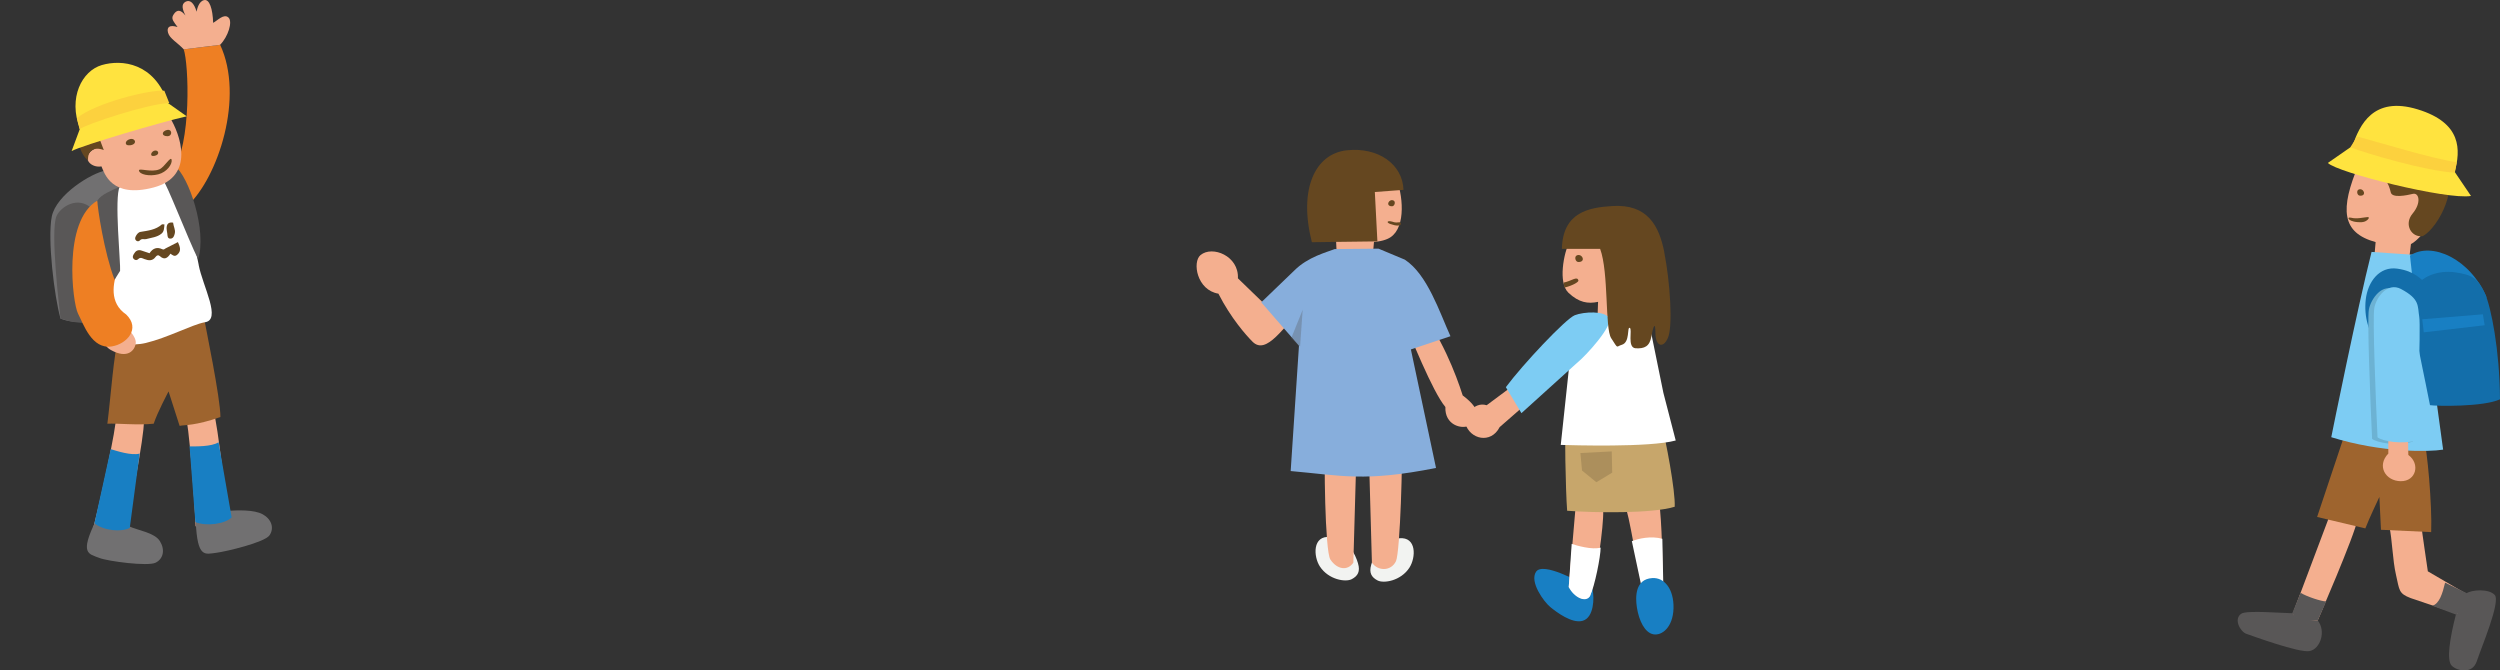 <?xml version="1.0" encoding="UTF-8"?>
<svg xmlns="http://www.w3.org/2000/svg" width="418.85" height="112.33" viewBox="0 0 418.85 112.33">
  <rect x="0" y="0" width="418.85" height="112.33" fill="#333333" stroke="none"/>
  <g isolation="isolate">
    <g id="b" data-name="レイヤー_2">
      <g id="c" data-name="レイヤー_1">
        <g>
          <g>
            <g>
              <path d="M262.98,40.35c-1.02,2.13-1.96,7.04-.2,8.7s3.28,1.88,4.96,1.52l-.15,4.25,4.28-.2s1.37.49,1.56-4.2-.98-9.68-3.32-10.36c-2.35-.68-5.96-2.15-7.14.29Z" fill="#f4af8f" fill-rule="evenodd"/>
              <path d="M264.45,43.9c1.36,0,.58-1.54-.29-1.1-.44.22-.22,1.1.29,1.1Z" fill="#654720"/>
              <path d="M261.96,47.35c1.37-.27,2.29-1.17,2.49-.35.05.2-.78.79-2.35,1.19l-.14-.84Z" fill="#654720"/>
              <path d="M266.83,98.89c.28,1.23.25,4.61-1.71,5.13-1.76.47-4.33-1.44-5.4-2.33-1.07-.89-3.51-4.22-2.36-5.91,1.16-1.69,7.31,1.77,7.31,1.77,0,0,1.89.18,2.16,1.34Z" fill="#187fc3" fill-rule="evenodd"/>
              <path d="M277.98,84.23c.44,2.84.62,10.75.53,13.42l-3.2,1.07c-1.07-3.56-2.31-12.64-3.11-14.13l5.78-.36Z" fill="#f4af8f" fill-rule="evenodd"/>
              <path d="M268.6,85.65c.09,2.31-1.07,11.11-2.22,14.22-1.47,1.42-3.02-.89-3.56-1.51l1.16-13.48,4.62.77Z" fill="#f4af8f" fill-rule="evenodd"/>
              <path d="M278.29,70.72c.8,2.93,2.43,11.58,2.29,14.18-3.69,1.17-13.66,1.02-18.02.67-.27-3.47-.44-13.95-.27-15.11l16,.27Z" fill="#c7a66b" fill-rule="evenodd"/>
              <path d="M278.68,65.8l2.07,8c-4.4,1.2-17.51.79-19.26.74l2.08-19.44,12.01-4.51,3.1,15.21Z" fill="#fff" fill-rule="evenodd"/>
              <path d="M258.8,64.97l-7.55,6.59c-1.45,2.86-4.99,2.08-5.77-.64-.23-.79,1.24-3.74,3.6-3.03l8.21-6.11,1.51,3.19Z" fill="#f4af8f" fill-rule="evenodd"/>
              <path d="M264.19,60.82l-9.29,8.4-2.61-4.35c2.8-3.78,10.03-11.47,11.55-12.06,1.52-.59,5.04-.79,5.74.49.7,1.28-3.89,6.33-5.39,7.52Z" fill="#7dccf3" fill-rule="evenodd"/>
              <path d="M278.82,42.21c1.02,5.2,1.44,12.34.66,14.3s-2.13,1.54-2.13-.71c0-2.11-.39-1.08-.68.59-.29,1.66-1.17,2.05-2.64,1.96-1.47-.1-.49-3.23-.98-3.42s.09,2.43-1.34,2.84c-1,.28-.51.83-1.77-1.11-1.07-1.64-.39-11-1.85-14.96h-6.41c.14-6.27,4.69-6.94,8.47-7.18,5.87-.37,7.82,3.32,8.68,7.7Z" fill="#654720" fill-rule="evenodd"/>
              <polygon points="270.03 75.63 270.11 79.19 267.45 80.79 265.05 78.83 264.78 75.9 270.03 75.63" fill="#ac8f5c" fill-rule="evenodd"/>
              <path d="M278.51,90.27c-1.87-.53-4.04-.04-5.11.4l1.73,8.13,3.56.27-.18-8.8Z" fill="#fff" fill-rule="evenodd"/>
              <path d="M268.16,91.74c-1.33.44-4.13-.36-4.84-.62l-.49,7.24c.89,1.78,2.89,2.67,3.56,1.51.8-1.69,1.78-6.62,1.78-8.13Z" fill="#fff" fill-rule="evenodd"/>
              <path d="M276.82,96.85c2.05-.13,3.64,1.87,3.56,5.07-.09,3.2-1.96,4.62-3.38,4.35-1.42-.27-2.41-2.25-2.76-4.53-.27-1.78-.27-4.71,2.58-4.89Z" fill="#187fc3" fill-rule="evenodd"/>
            </g>
            <g>
              <g>
                <g>
                  <path d="M229.74,94.6c-.41,1.37.04,2.12,1.06,2.65s3.86.09,5.32-2.12c1.11-1.69,1.27-5.25-1.72-4.95-2.99.3-4.18,2.79-4.67,4.43Z" fill="#f2f3f1"/>
                  <path d="M227.52,94.39c.41,1.37-.04,2.12-1.06,2.65-1.03.53-3.86.09-5.32-2.12-1.11-1.69-1.27-5.25,1.72-4.95,2.99.3,4.18,2.79,4.67,4.43Z" fill="#f2f3f1"/>
                  <path d="M234.94,53.09c1.32,3.13,5.06,12.55,7.22,15.1-.13,3,2.69,3.77,3.97,3.12,1.55-.79,2.47-2.42-1.07-5.06-1.13-3.56-3.59-9.96-7.66-15.14l-2.46,1.98Z" fill="#f4af8f"/>
                  <path d="M234.82,73.54c.24,2.62-.23,18.98-.94,20.48-.84,1.75-3.08,1.67-4.03.24l-.59-21.16,5.56.43Z" fill="#f4af8f"/>
                  <path d="M222.04,73.82c-.24,2.62-.07,18.53.85,19.92,1.13,1.7,2.9,1.95,3.85.52l.6-21.16-5.29.72Z" fill="#f4af8f"/>
                  <polygon points="230.39 38.39 229.87 44.15 224.02 44.15 223.76 38.39 230.39 38.39" fill="#f4af8f"/>
                  <path d="M214.44,50.15l-2.07,1.29-4.97-4.81c.18-3.76-4.28-5.53-6.26-3.9-1.42,1.17-.62,5.88,2.99,6.47,2.1,4.11,4.65,6.98,5.72,8.05,2.35,2.35,5.25-2.57,8.66-6.03l-4.06-1.07Z" fill="#f4af8f"/>
                  <path d="M230.12,27.32c.96.67,3.34,1.39,3.71,2.27,1.21,2.92,1.79,8.37-.85,10.15-1.27.86-4.41,1.36-8.23-.22-4.44-1.83-5.75-7.06-4.44-9.67,1.3-2.61,4.54-6.23,9.82-2.53Z" fill="#f4af8f"/>
                  <path d="M236.38,58.55l4.21,19.85c-12.04,2.39-15.79,1.27-24.35.52l1.39-21-6.32-7.27,5.54-5.33c2.29-2.3,5.52-3.09,6.77-3.59l7.34-.07,4.4,1.84c3.78,2.45,5.83,8.82,7.65,12.83l-6.62,2.21Z" fill="#87aedc"/>
                  <path d="M235.13,31.81l-4.79.36.43,8.27-10.98.14c-2.28-8.98.59-14.83,5.85-15.4,5.28-.57,9.36,2.35,9.5,6.63Z" fill="#654720"/>
                </g>
                <polygon points="218.25 51.9 217.82 58.04 216.29 56.76 218.25 51.9" fill="#515051" mix-blend-mode="multiply" opacity=".3"/>
              </g>
              <g>
                <path d="M233.22,34.56c-1.18,0-.51-1.34.26-.96.38.19.19.96-.26.96Z" fill="#654720"/>
                <path d="M232.94,37.53c-.68-.24-.54-.54.02-.46.56.08.59.3,1.49.17.43-.06.61,1.04-1.51.29Z" fill="#654720"/>
              </g>
            </g>
          </g>
          <g>
            <rect x="0" y="0" width="54" height="94.5" transform="translate(54 94.5) rotate(-180)" fill="none"/>
            <g>
              <path d="M17.69,28.57c-2.36.42-8.25,4.02-9.01,7.69s.42,13.51,1.46,17.12c1.52.62,3.4.62,4.37.62-.76-2.84-2.29-16.49,1.18-19.47,3.78-3.25,5.41-3.19,6.38-3.67-1.32-.28-3.74-1.73-4.37-2.29Z" fill="#717071"/>
              <path d="M15.36,34.9c-2.36-2.13-5.16-.25-5.87,1.25-1.15,2.45.55,16.26.65,17.23,1.48.46,2.63.79,4.67.65-.51-2.82.14-18.66.55-19.13Z" fill="#595757"/>
              <path d="M35.73,68.76c.83,2.22,2.22,16.68,2.77,19.17-1.76,2.13-4.71.69-5.73.23-.18-4.62-1.11-17.19-1.76-19.03l4.71-.37Z" fill="#f4af8f"/>
              <path d="M38.13,85.58c1.66-.09,4.44-.23,5.91.6s1.94,2.31,1.11,3.51-7.34,2.72-8.82,2.91c-2.01.25-3.26.99-3.53-5.2,2.66.14,4.32-.9,5.34-1.82Z" fill="#717071"/>
              <path d="M36.61,74.1c-1.18.76-3.88.69-4.85.69l.97,12.68c1.87.76,4.97.32,6.08-.79l-2.19-12.59Z" fill="#187fc3"/>
              <path d="M24.09,70.63c.16,2.36-2.62,15.71-2.81,18.26-2.29,1.53-4.79.2-5.63-.54,1.16-4.48,3.9-16.77,3.81-18.73l4.62,1.01Z" fill="#f4af8f"/>
              <path d="M21.61,88.17c1.51.71,4.27,1.05,5.17,2.48s.61,2.96-.7,3.62-8.01-.24-9.4-.78c-1.89-.73-3.34-.68-.63-6.25,2.27,1.39,4.23,1.26,5.56.93Z" fill="#717071"/>
              <path d="M23.39,75.99c-1.35.39-3.92-.46-4.84-.74l-2.73,12.42c1.57,1.27,4.54,1.51,5.92.77l1.66-12.46Z" fill="#187fc3"/>
              <path d="M34.16,53.15c.28,1.64,2.77,13.49,2.77,16.72-4.25,1.48-5.91,1.29-6.84,1.48l-1.85-5.77s-1.85,3.46-2.49,5.41c-2.77.28-6.1-.09-7.76,0,.55-4.34,1.11-12.2,1.85-14.14,3.79-.74,12.1-3.4,14.32-3.7Z" fill="#9e642e"/>
              <path d="M33.28,44.37c.69,3.62,3.93,9.33.97,9.63-2.09.41-6.24,2.61-9.82,3.46-2.48.6-4.79-.1-5.47.21-1.66.76-1.89-2.98-1.82-4.71.07-1.73-1.5-9.29-1.43-11.09s-.38-6.17,3.15-9.77c.97-.99,5.28-2.15,8.05-2.56,2.77-.42,4.99,7.55,6.38,14.83Z" fill="#fff"/>
              <g>
                <path d="M25.06,42.43c-.48-.16-.91-.3-1.35-.45-.61-.21-1.01.08-1.29.58-.15.26-.28.56,0,.84.25.25.55.21.75,0,.37-.36.69-.12,1.01,0,.72.28,1.38.35,1.89-.36.2-.28.46-.36.71-.13.78.72,1.3.31,1.78-.41.36.26.69.57,1.14.17.73-.63.46-1.31.11-2.11-.68.35-1.37.68-2.04,1.04-.19.1-.32.29-.57.16-.9-.43-1.6-.16-2.13.64Z" fill="#654720" fill-rule="evenodd"/>
                <path d="M27.56,37.6c-.21,0-.37-.05-.44,0-1.03.91-2.31,1.04-3.58,1.25-.38.06-.66.44-.83.81-.1.22-.11.49.13.67.21.16.46.1.59-.05.32-.37.73-.14,1.04-.22.88-.24,1.87-.31,2.6-.93.43-.36.43-.92.48-1.53Z" fill="#654720" fill-rule="evenodd"/>
                <path d="M29,37.3c-.8-.13-1.08.27-1.09.93,0,.3.08.61.12.91.04.36.01.84.51.84.51,0,.66-.49.75-.9.13-.59-.22-1.13-.29-1.77Z" fill="#654720" fill-rule="evenodd"/>
              </g>
              <path d="M36.88,7.5c4.09,8.73-.32,22.18-5.45,26.96l-2.59-5.54c3.33-4.85,2.77-18.29,1.94-20.65l6.1-.76Z" fill="#ee7f23" fill-rule="evenodd"/>
              <path d="M36.88,7.5c1.32-1.32,2.15-3.88,1.39-4.57s-1.8.49-2.56.9c-.07-2.36-.62-4.02-1.52-3.81s-1.18,1.52-1.25,1.94c-.42-1.46-1.11-2.08-1.87-1.66s-.49,1.32,0,2.29c-1.11-1.39-1.73-.62-2.08,0-.35.62.21,1.18.76,1.94-1.32-.42-1.87,0-1.59.97.28.97,1.52,1.59,2.63,2.77l6.1-.76Z" fill="#f4af8f" fill-rule="evenodd"/>
              <path d="M29.24,27.76c2.43,1.8,5.47,10.97,3.95,15.68-1.8-3.67-5.34-12.91-5.96-13.4l2.01-2.29Z" fill="#595757"/>
              <path d="M20.11,54.07c1.32.83,2.77,2.36,2.63,3.46-.14,1.11-1.32,2.7-4.16,1.11-2.84-1.59.14-5.41,1.52-4.57Z" fill="#f4af8f"/>
              <path d="M19.74,45.2c-.83,2.22-1.48,5.54,1.39,7.48,2.49,2.4.09,4.97-2.4,5.36-3.37.53-4.74-3.74-5.66-5.5-.92-1.76-2.61-15.52,3.23-18.92,1.59,2.98,3.07,9.91,3.44,11.57Z" fill="#ee7f23"/>
              <path d="M20.07,31.27c-.97,1.66.18,13.14.05,14.11l-.92,1.48c-1.73-4.44-2.89-12.13-2.89-13.24.62-1.04,2.31-1.66,3.77-2.36Z" fill="#595757"/>
              <path d="M28.43,19.63c1.73,2.77,4.37,9.91-2.7,11.78-7.07,1.87-8.25-2.43-8.73-3.53-2.01.35-3.88-1.94-.49-3.26l-.35-1.46c3.6-2.01,9.15-3.46,12.27-3.53Z" fill="#f4af8f" fill-rule="evenodd"/>
              <path d="M28.04,22.82c.91,0,.83-1.25-.07-1.04s-.97,1.04.07,1.04Z" fill="#654720"/>
              <path d="M21.8,24.34c1.27-.16.9-1.25,0-1.04s-1.04,1.17,0,1.04Z" fill="#654720"/>
              <path d="M25.84,26.12c.98-.15.76-.97.14-.9s-1.04,1.04-.14.9Z" fill="#654720"/>
              <path d="M28.76,26.8c.11.7-.77,2.03-2.26,2.41-1.49.38-3.15.03-3.22-.65-.05-.46,2.05.38,3.42-.19.89-.37,1.93-2.36,2.06-1.57Z" fill="#654720"/>
              <path d="M13.35,24.41c.07.69.65,1.87,1.41,2.49-.14-1.62.97-2.4,2.63-1.76l-1.13-2.96-2.91,2.22Z" fill="#654720"/>
              <path d="M28.15,17.27l3.14,2.22c-4.09.9-17.49,4.85-19.29,5.82l1.39-3.74c-2.01-5.2.35-9.7,3.67-10.67,3.33-.97,8.8-.42,11.09,6.38Z" fill="#ffe33f" fill-rule="evenodd"/>
              <path d="M27.53,15.19l.83,2.08c-3.46.07-13.93,3.53-15.04,4.37l-.42-1.87c3.19-2.56,12.2-4.78,14.62-4.57Z" fill="#fcd13e" fill-rule="evenodd"/>
            </g>
          </g>
          <g>
            <path d="M407.16,28.65l-11.98-1.13c-3.18,7.56-2.89,11.46,2.83,13.04l-.29,3.35,5.72,1.04.49-4.06c.99-.46,3.07-2.66,3.73-4.77.66-2.11.1-5.8-.5-7.48Z" fill="#f4af8f" fill-rule="evenodd"/>
            <path d="M400.31,88.2l5.36-.21c-.02.2,1.09,7.73,1.09,7.73l7.46,4.36-1.49,3.12-8.86-3c-2.03-.78-1.85-1.31-2.44-3.86-.59-2.55-.63-5.93-1.12-8.14Z" fill="#f4af8f"/>
            <path d="M395.01,86.93c-.51,2.79-6.59,16.73-7.19,18.16l-3.99-1.5,6.85-18.19,4.33,1.52Z" fill="#f4af8f"/>
            <path d="M388.31,103.95c1.46,1.82.41,4.81-1.37,5.13-1.78.32-9.51-2.52-10.56-2.88s-2.22-2.49-.86-3.39c.92-.6,6.9-.08,8.52-.07.85,1.15,2.31,1.24,4.27,1.21Z" fill="#595757"/>
            <path d="M413.28,99.38c-.13,1.54-1.11,3.17-1.82,3.58-1.03,4.03-1.61,7.7-.68,8.59.94.89,3.46,1.45,4.19-.79.73-2.23,4.04-9.99,2.99-11.09-1.05-1.11-3.89-.83-4.68-.29Z" fill="#595757"/>
            <path d="M393.32,71.31l-5.11,15.3,8.08,1.92c.62-1.64,2.35-5.27,2.35-5.27l.27,5.5,8.41.39c.18-4.44-.67-14.12-1.27-15.79-4.49-.46-11.22-1.51-12.73-2.05Z" fill="#9e642e"/>
            <path d="M404.88,42.73l-7.55-.52c-2.41,9.57-6.5,29.78-6.75,31.04,8.42,2.62,16.34,2.48,18.74,2.08l-4.45-32.6Z" fill="#7dccf3"/>
            <path d="M395.36,32.78c1.24.11.65-1.36-.18-1.03-.42.17-.29.99.18,1.03Z" fill="#654720"/>
            <path d="M395.79,37.21c.76-.04,1.46-.88.86-.84s-1.8.36-2.72.11-.53.87,1.86.74Z" fill="#654720"/>
            <path d="M395.26,26.72c-.28,1.25-1.33.98.43,1.3s4.15.99,4.86,4.21c.22,1.01,2.66.5,3.7.25,1.04-.25,1.47,1.49-.05,3.31-1.52,1.82-.15,4.1,1.75,3.76,2.68-1.55,6.31-8.57,3.4-12.14-2.92-3.57-14.44-.54-14.09-.68Z" fill="#654720"/>
            <path d="M403.77,42.82c3.61-2.41,10.15.52,12.89,7.13-3.08-3.66-9.06-4.8-12.25-1.26l-.64-5.87Z" fill="#187fc3"/>
            <path d="M416.33,49.18c1.02,2.23,2.47,9.48,2.52,17.72-2.75,1.29-10.72,1.16-11.73.98-1.89-9.67-3.76-16.9-2.7-19.27,1.06-2.37,4.18-3.39,6.95-2.98,2.77.41,3.77.94,4.96,3.54Z" fill="#136eaa"/>
            <path d="M405.2,51.09c-2.78-3.21-5.19-2.83-5.96-1.79s-1.29,6-.87,8.08c-1.48-1.49-2.35-4.28-2.01-7.22.34-2.94,2.27-5.58,5.29-5.15,3.02.43,4,1.88,4.8,2.45l-1.25,3.63Z" fill="#136eaa"/>
            <path d="M411.26,28.8l2.73,4.03c-4.03.69-22.41-3.91-23.98-5.53l4.13-2.87c1.19-3.46,3.44-8.39,10.91-6.11,7.48,2.28,7.19,6.87,6.21,10.49Z" fill="#ffe33f"/>
            <path d="M411.6,27.18l-.32,1.75c-4.91-.27-14.57-3.16-17.51-4.24l1.14-1.83c4.19,1.13,12.31,3.66,16.69,4.32Z" fill="#fcd13e"/>
            <path d="M401.38,48.69c2.63,1.76,1.99,4.8,2.29,6.61.3,1.81.32,17.02.58,18.69-2.78.82-6.02.17-6.83-.46-.32-6.89-.84-19.93-.54-21.66s2.3-4.65,4.5-3.18Z" fill="#6cb2d3"/>
            <path d="M389.73,100.76c-.72.03-3.35-.83-4.29-1.45l-1.4,3.44c1.03,1.94,3.58,1.13,4.27,1.21l1.42-3.19Z" fill="#595757"/>
            <path d="M409.65,97.62c-.42,1.77-.94,3.52-2.14,3.87l3.95,1.47c2.03-.86,2.3-2.91,1.82-3.58l-3.63-1.76Z" fill="#595757"/>
            <polygon points="415.98 52.66 405.82 53.49 406.08 55.68 416.28 54.49 415.98 52.66" fill="#187fc3"/>
            <path d="M403.42,71.89l.07,4.33c2.05,1.5,1.3,4.43-1.27,4.4-2.56-.03-4.07-2.57-2.08-4.63v-3.76s3.27-.34,3.27-.34Z" fill="#f4af8f"/>
            <path d="M402.28,48.43c3.2,1.7,2.74,2.84,3.04,4.66s-.43,18.97-.16,20.64c-2.78.82-6.02.17-6.83-.46-.32-6.89-.84-19.93-.54-21.66s2.17-4.42,4.5-3.18Z" fill="#7dccf3"/>
          </g>
        </g>
      </g>
    </g>
  </g>
</svg>